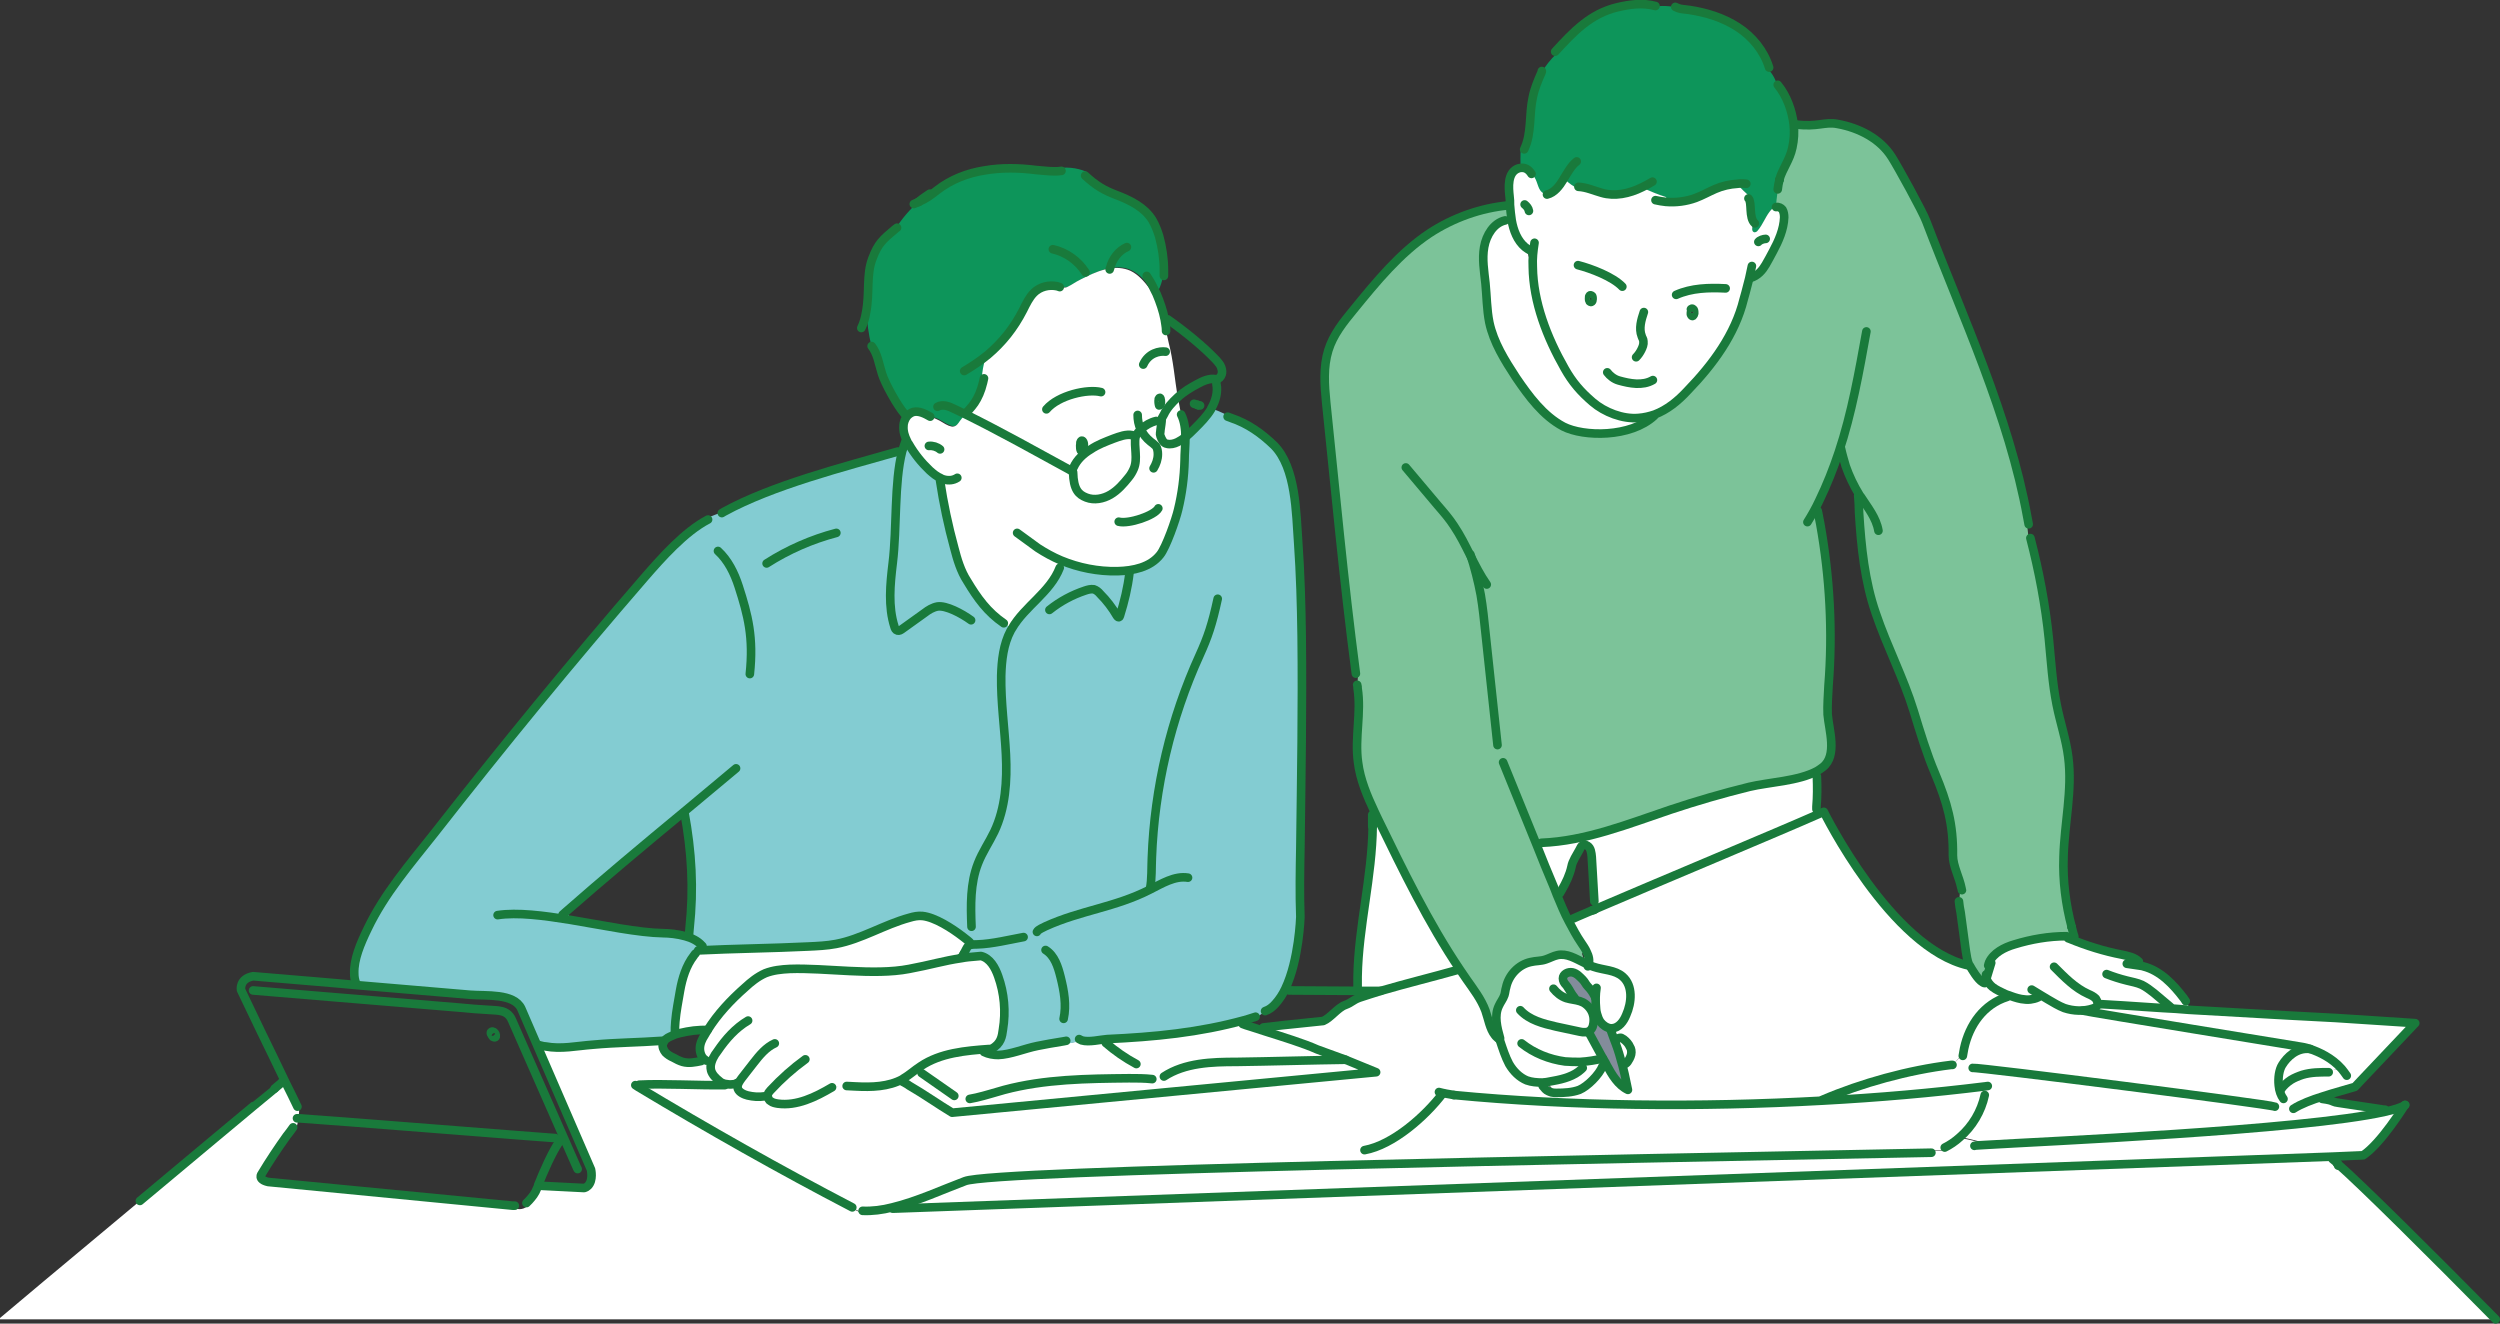 <?xml version="1.0" encoding="utf-8"?>
<!-- Generator: Adobe Illustrator 28.0.0, SVG Export Plug-In . SVG Version: 6.00 Build 0)  -->
<svg version="1.1" id="レイヤー_1" xmlns="http://www.w3.org/2000/svg" xmlns:xlink="http://www.w3.org/1999/xlink" x="0px"
	 y="0px" width="580.8px" height="307.5px" viewBox="0 0 580.8 307.5" style="enable-background:new 0 0 580.8 307.5;"
	 xml:space="preserve">
<rect x="0" y="0" width="580.8" height="307.5" fill="#333333" stroke="none"/>
<style type="text/css">
	.st0{fill:#FFFFFF;}
	.st1{fill:#0D955A;}
	.st2{fill:#7CC399;}
	.st3{fill:#838C9B;}
	.st4{fill:#83CCD2;}
	.st5{fill:none;}
	.st6{fill:none;stroke:#197A3B;stroke-width:2;stroke-linecap:round;stroke-linejoin:round;stroke-miterlimit:10;}
</style>
<g>
	<g id="XMLID_6_">
		<g>
			<path class="st0" d="M530.3,247.4c1.1-1.8,3.4-4.1,6.5-3.7c2,0.7,5,2,7.3,4.6c-0.8,0.1-1.7,0.2-2.5,0.4l-0.6,0.4
				c-2,0-4.1,0.1-6.1,0.6c-0.9,0.3-1.9,0.7-2.7,1.2c-1,0.3-1.9,0.7-2.7,1.3C529.3,250.4,529.6,248.5,530.3,247.4z"/>
			<path class="st0" d="M541.5,248.7c0.8-0.2,1.7-0.3,2.5-0.4c-2.3-2.6-5.3-4-7.3-4.6c-3.1-0.4-5.4,1.9-6.5,3.7
				c-0.7,1.1-1,3-0.8,4.8c0.8-0.6,1.7-1,2.7-1.3c0.8-0.5,1.8-0.9,2.7-1.2c2-0.6,4-0.6,6.1-0.6L541.5,248.7z M461.1,252.4
				c-12.1,1.5-24.7,2.6-37.6,3.3l0-0.1c9.1-3.9,20-6.9,29.9-8.1c1.3-1,2.3-2.3,2.9-3.9c1.2-5.6,4.6-10.3,10-12l0-0.5
				c1.1,0.4,2.2,0.8,3.3,1c0.7,0.1,1.4,0.2,2.1,0.1c0.9,0.1,1.8-0.5,2.6-0.9c0.5,0.3,1,0.6,1.5,0.9c1.2,0.7,2.5,1.5,3.8,2
				c2.1,0.7,4.5,0.8,6.6,0.1c0.3-0.1,0.6-0.2,0.8-0.4c0.2-0.2,0.3-0.5,0.3-0.8c0.4,0.1,0.8,0.2,1.1,0.2l0,0.1
				c1.5,0.1,7.1,0.4,14.1,0.9c1.9,0.1,3.9,0.2,6,0.4c15.3,0.9,33.6,1.9,34.2,1.9l18.4,1.2L548.5,251l-1.4,1.5
				c-1.9,0.6-4.7,1.3-7.4,2.2c0.4,0.4,0.9,0.7,1.4,0.9c0.8,0.2,1,0.5,2,0.6c1.3,0.2,7.4,1.1,10,1.5c0.2,0.2,0.4,0.4,0.7,0.5
				c-19.1,4.4-79.9,6.9-92.9,7.7l0-0.4c-1.9-0.6-3.8-1-5.7-1.4c2.9-2.5,5-6,5.8-9.8l-0.5-0.2C460.8,253.6,460.9,253,461.1,252.4z"/>
			<path class="st0" d="M480.1,218.4c0.2,0,0.5-0.1,0.7-0.3c3.9,1.6,8,2.9,12.2,3.7c1.4,0.3,2.9,0.6,3.9,1.6l0.3-0.1
				c0.2,0.3,0.4,0.7,0.5,1c0.1,0,0.3,0.1,0.4,0.1c4,1,7,4.2,9.5,7.5c0.3,0.8,0.9,1.9,1.1,2.5c-2.1-0.1-4.1-0.2-6-0.4
				c-7-0.4-12.6-0.7-14.1-0.9l0-0.1c-0.4,0-0.8-0.1-1.1-0.2c0,0.3-0.1,0.6-0.3,0.8c-0.2,0.2-0.5,0.3-0.8,0.4
				c-2.1,0.7-4.5,0.7-6.6-0.1c-1.4-0.5-2.6-1.2-3.8-2c-0.5-0.3-1-0.6-1.5-0.9c-0.9,0.4-1.7,1-2.6,0.9c-0.7,0.1-1.4,0-2.1-0.1
				c-1.1-0.2-2.2-0.6-3.3-1c-0.2-0.1-0.3-0.1-0.5-0.2c-1-0.4-2.1-0.9-2.9-1.6c-0.6-0.5-1.2-1.3-1.4-2c0,0,0,0,0,0
				c0.4-1.2,0.7-2.4,1.1-3.6l-0.5-0.2c1-2.2,3.5-3.5,5.9-4.2c3.9-1.2,8-1.9,12-1.9L480.1,218.4z"/>
			<path class="st0" d="M422.1,180.5c0.1,2.3,0.1,4.6-0.1,6.9c0,0.7,0,1.3,0.1,2c-7.4,3.3-38.7,16.4-51.5,21.9c0,0,0-0.1,0.1-0.1
				c-0.2-0.6-0.4-1.1-0.7-1.7l0.4,0c-0.2-3.4-0.4-6.9-0.6-10.3c-0.1-1-0.2-2.1-1-2.6c-1-0.7-1.4-0.1-1.9,1c-0.5,1.1-1.6,2.6-1.8,3.8
				c-0.3,2-1.3,3.8-2.3,5.5c-0.4,0.3-0.8,0.6-1,1c-0.2-0.6-0.5-1.2-0.7-1.8c-1.3-3.3-2.7-6.5-4-9.8l1-0.4c10.3-0.4,20.2-4.4,30-7.7
				c6-2,12.2-3.8,18.3-5.3c4.6-1.1,11.4-1.3,15.8-3.7C422.2,179.5,422.2,180,422.1,180.5z"/>
			<path class="st1" d="M387,47l0.1-1.1c-1.9-0.6-3.8-1.4-5.6-2.2c-3,1.4-6.3,2.1-9.4,1.3c-1.8-0.5-3.6-1.3-5.4-1.4l-0.1,0.3
				c-1.1-0.5-2.1-1.2-3-2.1l-0.3-0.2c0,0.1-0.1,0.1-0.1,0.2c-0.9,1.5-2.1,3.1-3.8,3.5l-0.1-0.3c-0.4,0.1-0.7,0.1-1.1,0
				c-1.3-0.5-1.2-2.5-2.1-3.7l-0.3-0.9c-0.7-1.1-1.5-1.5-2.5-1.4c-0.1-1.4-0.1-2.9,0-4.3l0.7,0.1c1.8-3.7,1.1-8.1,2-12.1
				c0.4-2,1.2-3.9,2-5.7c1-1.6,2.2-3.2,3.6-4.5l-0.4-0.4c4.3-4.7,8.2-8.8,14.4-10.3c3-0.7,5.9-1.1,8.9-0.3l0,0c2.4-0.3,4.8,0,7,0.8
				c0.2,0,0.5,0.1,0.8,0.1c4,0.6,7.9,1.8,11.3,4c3.4,2.2,6.1,5.5,7.3,9.4l-0.3,0.2c0.2,0.2,0.3,0.3,0.5,0.5c0.9,0.9,1.4,2.1,1.8,3.3
				l0.1,0c2.1,2.6,3.3,5.9,3.7,9.2c0.2,1.8,0.1,3.6-0.3,5.4c-0.6,2.9-2.3,4.9-3,7.4v0c-0.2,2-0.6,4-0.6,6c-0.7,0.3-1.3,0.9-1.7,1.5
				c-1,1.4-1.6,3-2.7,4.3c-0.3,0.3-0.7,0.6-1,0.4c-0.5-0.2-0.4-0.9-0.2-1.4l0.6-0.6c-1.5-1.3-0.5-5-1.5-5.8l0.3-0.4
				c-1.1-0.9-2-1.9-3-2.9c-1.7,0.1-3.5,0.5-5.1,1.2c-1.5,0.6-3,1.5-4.6,2.1C391.7,46.9,389.3,47.2,387,47z"/>
			<path class="st2" d="M308.2,93.5c-0.4-4-0.8-8.2,0.5-12.1c1.1-3.6,3.5-6.6,5.9-9.5c5.3-6.5,10.6-13.1,17.6-17.7
				c5.5-3.7,11.9-5.9,18.5-6.5l0.3,0c0.1,1.1,0.2,2.4,0.4,3.6c-0.4,0.2-0.8,0.3-1.3,0.6l-0.3-0.7c-2.7,0.6-4.4,3.4-4.9,6.2
				c-0.5,2.8,0,5.6,0.3,8.4c0.3,3,0.3,6.1,0.9,9.1c1,4.7,3.6,8.8,6.2,12.8c3,4.4,6.3,8.9,11,11.4c4.7,2.4,15.6,2.6,21.1-2.5
				l-0.1-0.2c2.9-1.1,5.4-3.1,7.7-5.6c5.8-6,11-13,13-21.2c0,0,0.7-2.4,1.3-4.9l0.2,0.1c1.8-0.5,3-1.8,3.6-3.1
				c0.6-1.1,1.1-2,1.7-3.1c1.3-2.4,2.5-5.2,2.6-7.9c0-0.6,0-1.3-0.4-1.8c-0.3-0.5-0.9-0.8-1.4-0.6c0-0.1,0-0.2,0-0.3
				c0.1-2,0.5-4,0.6-6v0c0.8-2.5,2.4-4.5,3-7.4c0.4-1.8,0.5-3.6,0.3-5.4l0.4,0c5.2,0.7,6.8-0.7,9.8-0.1c5,0.9,9.9,3.4,12.6,7.7
				c1.3,2,7.2,12.7,8,14.9c8.5,22.3,19.2,45.1,23.5,68.8c0.2,1.6,0.3,3.2,0.5,4.8l0.1,0c2.1,7.7,3.5,15.6,4.3,23.5
				c0.5,5.1,0.8,10.2,1.8,15.2c0.8,4.1,2.2,8.1,2.7,12.2c1,7.7-0.9,15.5-1.1,23.2c-0.2,5.5,0.5,11,1.9,16.3c0,0,0,0,0,0
				c0.1,0.4,0.2,0.8,0.3,1.2c0,0.2-0.1,0.4-0.1,0.6c-0.2,0.4-0.4,0.7-0.8,0.9c-0.2,0.1-0.5,0.2-0.7,0.3l0-1c-4.1,0-8.1,0.6-12,1.9
				c-2.4,0.7-4.9,2-5.9,4.2l0.5,0.2c-0.4,1.2-0.7,2.4-1.1,3.6c0,0,0,0,0,0c-0.1,0.3-0.2,0.6-0.3,0.9l-0.7,0.1c-1.1-0.6-2.5-3-3-3.9
				c0,0,0-0.1-0.1-0.1c-0.5-1-0.6-2.2-0.8-3.3c-0.4-3-0.8-5.9-1.2-8.9l0.1,0c-0.1-1.9,0-3.8,0.2-5.7c-0.6-2.5-2.1-5.2-2-7.7
				c0.1-7.2-1.3-12.2-4.1-18.9c-2-4.7-3.5-9.7-5-14.6c-2.4-7.8-6.1-15-8.8-22.7c-2.6-7.5-3.3-15.5-3.9-23.4c0.1-1.4,0.1-2.8,0.1-4.2
				c-1.3-2.1-2.4-4.3-3.2-6.7c-0.6-1-1.2-2.1-1.6-3.2c-1.3,3.9-2.8,7.7-4.6,11.4c0.2,1.8,0.3,3.5,0.3,5.3c2.2,12.4,2.9,25,1.9,37.5
				c-0.2,2.2-0.4,4.5-0.2,6.7c0.2,3.6,2.3,9.6-1.1,12.2c-0.4,0.3-0.9,0.6-1.3,0.9c-4.4,2.5-11.2,2.6-15.8,3.7
				c-6.2,1.5-12.3,3.3-18.3,5.3c-9.8,3.3-19.6,7.3-30,7.7l-1,0.4c1.3,3.3,2.6,6.5,4,9.8c0.2,0.6,0.5,1.2,0.7,1.8
				c0.9,2.1,1.7,4.2,2.8,6.2c0.9,1.7,1.8,3.4,2.9,5c0.4,0.6,0.9,1.3,1.2,2l-0.9,0.3c0.3,0.7,0.5,1.5,0.4,2.3c-2.1-1-4.1-2.3-6.3-1.8
				c-0.9,0.2-1.8,0.7-2.7,1c-1.1,0.3-2.4,0.3-3.5,0.6c-2.8,0.6-5.1,3.1-5.7,5.9c-0.1,0.6-0.2,1.2-0.4,1.8c-0.3,0.9-0.9,1.6-1.3,2.5
				c-1.1,2.3-0.4,5.1,0.3,7.5l0,0.1c-0.3-0.3-0.7-0.6-1-0.9l-0.1,0.1c-1.2-1.5-1.5-3.7-2.2-5.7c-1-2.7-2.7-5-4.4-7.3
				c-0.5-0.7-1-1.4-1.5-2.2c-7.4-10.9-13.2-22.9-19-34.9c-0.3-0.6-0.6-1.2-0.9-1.9c-1.7-3.7-3.3-7.4-3.8-11.4
				c-0.7-5.7,0.8-11.6-0.1-17.2c0.1-1.1,0.1-2.3,0.2-3.4l-0.6,0C312.2,134.5,310.3,113.5,308.2,93.5z"/>
			<path class="st0" d="M378.9,244.4c0,0.6-0.3,1.3-0.7,1.9l-0.3-0.1c-0.4-0.1-0.8-0.1-1.3-0.2l-0.2,0.1c-0.4-1.5-0.9-3-1.5-4.5
				l0.2-0.1c0.2-0.1,0.4-0.1,0.6-0.2c0.2-0.1,0.5-0.1,0.7-0.2c0.1,0,0.2,0,0.3,0.1c0.5,0.2,1.3,1,1.6,1.5
				C378.8,243.4,378.9,243.6,378.9,244.4z"/>
			<path class="st3" d="M376.4,246c0.7,2.3,1.2,4.6,1.7,7.2c-2.3-1-3.7-3.4-4.9-5.7c-0.1-0.2-0.2-0.4-0.3-0.6
				c-0.2-0.3-0.4-0.7-0.6-1c-1.1-2-2.1-3.9-3.2-5.9l-0.9-0.2c0.4,0,0.8-0.1,1.1-0.3c0.4-0.3,0.7-0.8,0.8-1.3c0.2-0.8,0.2-1.7,0-2.4
				l0.9-0.3c0.2,0.7,0.4,1.3,0.8,1.9c0.6,0.8,1.4,1.4,2.4,1.5l-0.1,0.4c0.3,0.7,0.5,1.5,0.8,2.2C375.5,243,376,244.5,376.4,246z"/>
			<path class="st0" d="M368.2,223.6c0-0.8-0.1-1.6-0.4-2.3l0.9-0.3c0.5,1,0.8,2.1,0.4,3.1C368.8,223.9,368.5,223.8,368.2,223.6z"/>
			<path class="st0" d="M367.4,248.4c0.1-0.6,0-1.2-0.2-1.7c1.8-0.1,3.5-0.3,5.2-0.8c0.2,0.3,0.4,0.7,0.6,1
				c-0.1,0.3-0.2,0.6-0.3,0.9l-0.3-0.1c-0.8,1.9-3.5,4.7-5.4,5.5c-1.7,0.7-3.5,0.8-5.3,0.7c-0.4,0-0.8,0-1.1-0.1l0.1-0.8
				c-0.5-0.5-0.9-1.1-1.3-1.7c0.5-0.1,1.1-0.2,1.6-0.3C363.2,250.7,365.6,250,367.4,248.4z"/>
			<path class="st3" d="M370.8,231.8c0,0.8,0,1.7,0.1,2.5c0.1,0.4,0.1,0.8,0.2,1.2l-0.9,0.3c-0.3-1.2-1.2-2.3-2.3-2.9
				c-1-0.5-2.1-0.6-3.1-0.8c-0.3-0.9-0.5-1.9-0.8-2.8l0.2-0.1c-0.1-0.1-0.2-0.3-0.3-0.4c-0.4-0.4-0.7-0.9-0.7-1.5
				c0-1,1.2-1.6,2.2-1.4c1,0.2,1.7,1,2.4,1.7c0.5,0.5,0.7,1.1,1.2,1.6c0.6,0.6,1.1,1.3,1.5,2.1l0.2-0.1
				C370.6,231.4,370.7,231.6,370.8,231.8z"/>
			<path class="st0" d="M363.1,227.3c0,0.6,0.4,1.1,0.7,1.5c0.1,0.2,0.2,0.3,0.3,0.4l-0.2,0.1c0.3,0.9,0.5,1.9,0.8,2.8
				c1.1,0.2,2.2,0.3,3.1,0.8c1.1,0.6,1.9,1.6,2.3,2.9c0.2,0.8,0.2,1.7,0,2.4c-0.2,0.5-0.4,1-0.8,1.3c-0.3,0.2-0.7,0.3-1.1,0.3
				l0.9,0.2c1.1,2,2.1,3.9,3.2,5.9c-1.7,0.4-3.5,0.7-5.2,0.8c0.2,0.5,0.3,1.1,0.2,1.7c-1.8,1.6-4.2,2.3-6.5,2.7
				c-0.5,0.1-1,0.2-1.6,0.3c-0.3,0-0.7,0.1-1,0.1c-1.2,0.1-2.5,0-3.6-0.5c-1.8-0.7-3.2-2.2-4.1-3.8c-1-1.7-1.6-3.5-2.1-5.4l0.2-0.5
				c-0.1,0-0.1-0.1-0.2-0.1l0-0.1c-0.7-2.5-1.4-5.2-0.3-7.5c0.4-0.9,1-1.6,1.3-2.5c0.2-0.6,0.2-1.2,0.4-1.8c0.6-2.9,2.9-5.3,5.7-5.9
				c1.2-0.3,2.4-0.2,3.5-0.6c0.9-0.3,1.8-0.8,2.7-1c2.2-0.5,4.2,0.8,6.3,1.8c0.3,0.2,0.6,0.3,0.9,0.4c0.4,0.2,0.8,0.4,1.2,0.5
				c2.3,0.8,5,0.7,6.8,2.3c2.4,2.1,2.1,6,0.8,8.9c-0.6,1.5-1.7,3-3.3,3.1c-0.1,0-0.2,0-0.3,0c-0.9-0.1-1.8-0.7-2.4-1.5
				c-0.4-0.6-0.6-1.2-0.8-1.9c-0.1-0.4-0.2-0.8-0.2-1.2c-0.1-0.8-0.1-1.7-0.1-2.5c-0.1-0.2-0.2-0.4-0.3-0.6l-0.2,0.1
				c-0.4-0.8-0.9-1.5-1.5-2.1c-0.5-0.5-0.7-1.1-1.2-1.6c-0.7-0.7-1.4-1.5-2.4-1.7C364.3,225.7,363.1,226.3,363.1,227.3z"/>
			<path class="st0" d="M369.4,70c0.4,0.4,0.7,0,0.7-0.5c0-0.3,0-0.5-0.1-0.7c-0.2-0.3-0.4-0.3-0.6-0.1c-0.1,0.1-0.1,0.2-0.1,0.3
				C369.2,69.3,369.1,69.8,369.4,70z M392.8,73.2c0.4,0.5,0.7,0.1,0.7-0.4c0-0.3,0.1-0.5-0.1-0.8c-0.1-0.3-0.4-0.4-0.6-0.2
				c-0.1,0.1-0.1,0.1-0.1,0.2C392.8,72.3,392.6,72.9,392.8,73.2z M363.6,41.7c0.9,0.9,1.9,1.6,3,2.1l0.1-0.3
				c1.9,0.1,3.6,0.9,5.4,1.4c3,0.9,6.4,0.2,9.4-1.3c1.8,0.8,3.7,1.6,5.6,2.2L387,47c2.3,0.2,4.7-0.1,6.9-0.9c1.6-0.6,3-1.4,4.6-2.1
				c1.6-0.7,3.4-1.1,5.1-1.2c0.9,1,1.9,2,3,2.9l-0.3,0.4c0.9,0.9,0,4.5,1.5,5.8l-0.6,0.6c-0.2,0.5-0.2,1.2,0.2,1.4
				c0.4,0.2,0.8-0.1,1-0.4c1.1-1.3,1.7-3,2.7-4.3c0.4-0.6,1.1-1.1,1.7-1.5c0,0.1,0,0.2,0,0.3c0.5-0.1,1.1,0.2,1.4,0.6
				c0.3,0.5,0.4,1.2,0.4,1.8c-0.1,2.8-1.3,5.5-2.6,7.9c-0.6,1.1-1.1,2.1-1.7,3.1c-0.7,1.2-1.8,2.6-3.6,3.1l-0.2-0.1
				c-0.6,2.5-1.3,4.9-1.3,4.9c-2,8.2-7.2,15.2-13,21.2c-2.3,2.5-4.8,4.5-7.7,5.6c-1.2,0.4-2.4,0.7-3.8,0.8
				c-3.6,0.3-7.8-1.4-10.6-3.7c-2.8-2.4-4.6-4.6-6.5-7.8c-4.1-7.2-7.3-15.4-7.4-23.6c-0.1-0.1-0.2-0.2-0.2-0.3
				c-0.5-1.4-1-2.8-1.3-4.2c-1.9-1.5-2.7-3.9-3.1-6.2c-0.2-1.3-0.3-2.5-0.4-3.6c0-0.7-0.1-1.4-0.1-2c-0.2-1.9-0.6-5.7,2.1-6.5
				c0.2-0.1,0.3-0.1,0.5-0.1c1-0.1,1.7,0.3,2.5,1.4l0.3,0.9c0.8,1.2,0.8,3.1,2.1,3.7c0.4,0.2,0.7,0.2,1.1,0l0.1,0.3
				c1.7-0.5,2.9-2,3.8-3.5c0-0.1,0.1-0.1,0.1-0.2L363.6,41.7z"/>
			<path class="st0" d="M359.6,253.6c-0.5-0.3-0.9-0.8-1.3-1.2l0-0.9c0.3,0,0.7-0.1,1-0.1c0.3,0.6,0.7,1.2,1.3,1.7l-0.1,0.8
				C360.2,253.8,359.9,253.7,359.6,253.6z"/>
			<path class="st0" d="M384.4,96.5c-5.5,5.1-16.5,4.9-21.1,2.5c-4.7-2.4-8-6.9-11-11.4c-2.6-4-5.2-8.1-6.2-12.8
				c-0.6-3-0.6-6.1-0.9-9.1c-0.3-2.8-0.8-5.6-0.3-8.4c0.5-2.8,2.2-5.5,4.9-6.2l0.3,0.7c0.4-0.2,0.8-0.4,1.3-0.6
				c0.4,2.3,1.3,4.7,3.1,6.2c0.4,1.4,0.8,2.8,1.3,4.2c0,0.1,0.1,0.2,0.2,0.3c0.1,8.2,3.3,16.4,7.4,23.6c1.8,3.2,3.7,5.4,6.5,7.8
				c2.8,2.4,7,4,10.6,3.7c1.4-0.1,2.6-0.4,3.8-0.8L384.4,96.5z"/>
			<path class="st0" d="M319.4,188.6c0.3,0.6,0.6,1.3,0.9,1.9c5.8,11.9,11.6,23.9,19,34.9l-0.9,0.1c-5.3,1.5-11.8,3.1-17.6,4.8
				l0-0.1c-1.4,0-2.8,0-4.4,0c-0.5-1-0.8-2.2-1-3.3h-0.1c0.2-11.7,3.4-23.3,3.5-35c0,0,0,0,0,0C319.1,190.8,319.3,189.7,319.4,188.6
				z"/>
			<path class="st0" d="M312.6,246.1l7.1,2.9l-98.5,9.4c-2.9-1.8-6.7-4.5-10-6.3l0,0c-0.5-0.3-1-0.7-1.4-1.2l-0.1-0.2
				c1.4-0.8,2.7-2,4.1-2.9c4.6-3.1,10.4-3.6,15.9-4l0.2-0.2c0.1,0.1,0.2,0.1,0.3,0.2c0.6,0.4,1.2,0.9,1.8,1.3v0.1
				c2.9-0.1,6.1-1.5,9.1-2.1c1.9-0.4,3.8-0.7,5.6-1l0,0.3c1.5,0,3.1-0.3,4.6-0.7c1.7,0.5,4.4-0.2,5.9-0.3c11-0.5,21.4-1.5,31.9-4.4
				c0.4,0.5,0.9,1,1.4,1.5c1,0.3,2.2,0.7,3.4,1.1c4.1,1.3,9,2.8,12.1,4.2L312.6,246.1z"/>
			<path class="st0" d="M270.5,96.3c0.7-1.5,1.8-2.8,3.2-4c0.1,0.5,0.2,0.9,0.2,1.4c0.2,0.9,0.3,1.8,0.5,2.6l0,0
				c0.8,1.6,1,3.5,1,5.3c-0.5,0.4-1.1,0.8-1.7,1.1c-0.8,0.3-1.6,0.5-2.5,0.4c-0.8-0.2-1.2-1-1.5-1.8c-0.1-0.5,0-0.9,0-1.4
				c0.1-0.9,0.2-1.9,0.3-2.7L270.5,96.3z"/>
			<path class="st0" d="M263.8,101.3c-0.4,2.5,0.6,5.2-0.4,7.5c-0.3,0.7-0.8,1.4-1.2,2c-1.2,1.6-2.5,3-4.2,4c-1.7,1-3.8,1.4-5.6,0.7
				c-1.8-0.7-3-1.8-3.1-5.9l0-0.1c-0.3-0.1-0.5-0.3-0.8-0.4l0.9-0.5c0.8-1.8,2.3-3.2,4-4.2c1.6-1.1,3.5-1.8,5.3-2.5
				c1.4-0.5,2.9-1.1,4.4-0.8l0.6,0.5C263.6,101.5,263.7,101.4,263.8,101.3L263.8,101.3z"/>
			<path class="st1" d="M268.1,67l-0.6,0.1c-1.3-1.7-2.7-3.4-4.6-4.3c-1.6-0.8-3.4-0.8-5.1-0.5c-0.3,0-0.5,0.1-0.8,0.2
				c-2,0.5-3.8,1.4-5.6,2.3c-1.4,0.7-1.8,1.1-3.2,1.8c-0.6,0.3-1.8,0.1-2.7-0.2l0,0.1c-1.9-0.4-4,0.1-5.4,1.5
				c-1.1,1.1-1.8,2.6-2.5,4c-2.2,4.3-4.9,7.6-8.2,10.4c-0.6,2.1-1,4.2-1.1,6.3l0.1,0c-0.5,2.1-1.2,3.6-2,4.8
				c-0.2,0.3-0.4,0.5-0.6,0.8c-0.5,0.6-1,1.3-1.4,1.9c-0.4,0.5-0.8,1-1.1,1.5c-0.4,0.6-0.9,1.1-1.5,1.3c-0.4,0.1-0.8-0.1-1.1-0.2
				c-1-0.4-1.8-1-2.8-1.5c-0.6-0.3-1.2-0.4-1.8-0.5l0-0.1c-1.2-0.7-2.6-1.4-3.9-1.1c-0.6,0.2-1,0.5-1.4,0.9
				c-0.2-0.2-0.4-0.5-0.5-0.7l-0.1,0c-1.6-1.7-4.5-7-5.2-9.3c-0.7-2.2-1-4.6-2.4-6.4l-0.2,0.1c-0.6-2.6-1-5.2-1-7.9
				c0.9-4.5,0-8.8,1.5-12.6c1.3-3.4,2.3-4.3,5.3-6.8c1.5-2.3,3.3-4.4,5.4-6.2c0,0,0,0,0,0c1.7-0.7,2.5-1.3,4.3-2.7
				c3.2-2.5,7.1-4,11-4.6c4-0.7,8-0.6,12-0.1c1.4,0.1,2.8,0.3,4.2,0.3l0-0.4c2.4-0.5,5-0.3,7.3,0.7l-0.3,0.6
				c2.5,2.3,4.3,3.4,7.5,4.6c3.1,1.2,6.3,2.8,8.1,5.7c0.7,1.2,1.2,2.5,1.6,3.8c0.7,2.6,1.1,5.2,1.1,7.9h-0.1c0,1.9-0.5,3.9-1.5,5.5
				C268.5,67.9,268.3,67.4,268.1,67z"/>
			<path class="st0" d="M225.9,94.4c0.2-0.3,0.4-0.5,0.6-0.8C226.3,93.9,226.1,94.2,225.9,94.4z"/>
			<path class="st0" d="M251.5,105c0.5-0.1,0.4-1,0.4-1.4c0-0.9-0.5-1.7-0.8-0.7c0,0.1,0,0.1,0,0.2
				C250.9,103.6,250.9,104.9,251.5,105z M269.2,92.8c-0.1,0.4,0,1.1,0.2,1.4c0.4,0,0.4-0.6,0.4-0.9c0-0.3-0.1-1.5-0.5-0.6
				C269.2,92.7,269.2,92.8,269.2,92.8z M263.7,101.3c-0.1,0.1-0.1,0.2-0.2,0.3l-0.6-0.5c-1.5-0.2-3,0.3-4.4,0.8
				c-1.8,0.7-3.6,1.4-5.3,2.5c-1.6,1.1-3.1,2.5-4,4.2l-0.9,0.5c0.3,0.2,0.5,0.3,0.8,0.4l0,0.1c0.1,4.1,1.3,5.2,3.1,5.9
				c1.8,0.7,3.9,0.3,5.6-0.7c1.7-1,3-2.5,4.2-4c0.5-0.6,0.9-1.3,1.2-2C264.4,106.5,263.4,103.8,263.7,101.3L263.7,101.3z
				 M273.6,92.3c-1.3,1.2-2.5,2.5-3.2,4l-0.5,0.9c0,0.9-0.2,1.9-0.3,2.7c0,0.5-0.2,0.9,0,1.4c0.3,0.8,0.7,1.7,1.5,1.8
				c0.8,0.2,1.7,0,2.5-0.4c0.6-0.3,1.2-0.7,1.7-1.1c0,1.8-0.2,3.7-0.2,5.4c-0.1,3.9-0.6,7.7-1.5,11.4c-0.5,2.2-2.8,8.8-4.2,10.5
				c-2.3,2.9-6.2,3.7-9.9,3.8c-4.5,0.1-9-0.8-13.1-2.5c-0.1,0.5-0.2,1-0.3,1.5l-0.1,0c-2.1,5.7-8,8.9-11.1,14.1l-0.4-0.1
				c-0.5-0.2-0.8-0.6-1.1-1l-0.5,0c-3.8-2.6-6.1-5.8-8.5-9.8c-1.4-2.4-2.2-5.1-3-7.7c-1.4-5.1-2.5-10.3-3.3-15.6l0.2-0.5
				c-1-0.4-1.8-1.1-2.6-1.8c-1.9-1.8-3.6-3.9-4.9-6.2c-0.1-0.2-0.2-0.5-0.4-0.7c-0.5-1.1-0.9-2.2-0.8-3.4c0-0.9,0.4-1.7,0.9-2.4
				c0.4-0.4,0.8-0.8,1.4-0.9c1.3-0.4,2.7,0.4,3.9,1.1l0,0.1c0.6,0,1.2,0.2,1.8,0.5c1,0.4,1.8,1.1,2.8,1.5c0.4,0.1,0.8,0.3,1.1,0.2
				c0.7-0.1,1.1-0.7,1.5-1.3c0.4-0.5,0.8-1,1.1-1.5c0.5-0.6,1-1.3,1.4-1.9c0.2-0.2,0.4-0.5,0.6-0.8c0.8-1.2,1.5-2.7,2-4.8l-0.1,0
				c0.1-2.1,0.5-4.3,1.1-6.3c3.4-2.8,6-6.1,8.2-10.4c0.7-1.4,1.4-2.9,2.5-4c1.4-1.4,3.5-1.9,5.4-1.5l0-0.1c0.9,0.2,2,0.5,2.7,0.2
				c1.4-0.7,1.8-1.1,3.2-1.8c1.8-0.9,3.6-1.8,5.6-2.3c0.3-0.1,0.5-0.1,0.8-0.2c1.7-0.3,3.5-0.2,5.1,0.5c1.9,0.9,3.3,2.6,4.6,4.3
				l0.6-0.1c0.2,0.4,0.4,0.8,0.6,1.2c0.8,1.9,1.5,3.9,1.9,6c0.1,0.8,0.3,1.6,0.3,2.4l0.1,0c0.4,0.9,0.6,1.9,0.8,2.9
				C272.6,83.8,272.9,88,273.6,92.3z"/>
			<path class="st0" d="M461,266c12.9-0.8,73.8-3.4,92.9-7.7c2.2-0.5,3.9-1,4.8-1.6c-0.2,0.3-5.5,8.9-9.6,11.7l-7,0.3l-334.6,12.1
				l0-0.2c5.8-1.4,11.8-4.2,16.9-6.1c6.7-2.6,144.7-5,224.5-6.6v-0.6c0.8,0,1.7,0,2.5,0l0.6-0.5c1.2-0.6,2.4-1.4,3.5-2.4
				c1.9,0.3,3.8,0.8,5.7,1.4L461,266z"/>
			<path class="st0" d="M354.7,251c1.1,0.4,2.4,0.5,3.6,0.5l0,0.9c0.4,0.5,0.8,1,1.3,1.2c0.2,0.1,0.5,0.2,0.8,0.3
				c0.4,0.1,0.8,0.1,1.1,0.1c1.8,0,3.7-0.1,5.3-0.7c1.9-0.8,4.6-3.5,5.4-5.5l0.3,0.1c0.1-0.3,0.2-0.6,0.3-0.9
				c0.1,0.2,0.2,0.4,0.3,0.6c1.2,2.2,2.6,4.6,4.9,5.7c-0.5-2.5-1-4.9-1.7-7.2l0.2-0.1c0.4,0.1,0.8,0.1,1.3,0.2l0.3,0.1
				c0.4-0.6,0.7-1.3,0.7-1.9c0-0.9-0.1-1-0.6-1.8c-0.2-0.5-1.1-1.3-1.6-1.5c-0.1,0-0.2-0.1-0.3-0.1c-0.2,0-0.5,0-0.7,0.2
				c-0.2,0.1-0.4,0.1-0.6,0.2l-0.2,0.1c-0.3-0.7-0.5-1.5-0.8-2.2l0.1-0.4c0.1,0,0.2,0,0.3,0c1.6-0.1,2.7-1.7,3.3-3.1
				c1.3-2.9,1.6-6.8-0.8-8.9c-1.8-1.6-4.5-1.5-6.8-2.3c-0.4-0.1-0.8-0.3-1.2-0.5c0.3-1,0.1-2.1-0.4-3.1c-0.3-0.7-0.8-1.4-1.2-2
				c-1.1-1.6-2-3.3-2.9-5l0.6-0.3c0.1-0.1,2.2-1,5.5-2.4c0,0,0,0,0,0c12.8-5.5,44.1-18.6,51.5-21.9c1-0.4,1.6-0.7,1.6-0.7
				c0,0,15.6,31.7,33.6,35.7l0.2-0.1c0,0,0,0.1,0.1,0.1c0.5,0.9,1.9,3.3,3,3.9l0.7-0.1c0.1-0.3,0.2-0.6,0.3-0.9
				c0.2,0.8,0.8,1.5,1.4,2c0.9,0.7,1.9,1.1,2.9,1.6c0.2,0.1,0.3,0.1,0.5,0.2l0,0.5c-5.4,1.8-8.9,6.4-10,12c-0.6,1.5-1.6,2.9-2.9,3.9
				c-9.9,1.2-20.8,4.2-29.9,8.1l0,0.1c12.9-0.7,25.5-1.8,37.6-3.3c-0.1,0.6-0.3,1.2-0.5,1.9l0.5,0.2c-0.8,3.8-2.9,7.3-5.8,9.8
				c-1.1,0.9-2.2,1.7-3.5,2.4l-0.6,0.5c-0.8,0-1.7,0-2.5,0v0.6c-79.8,1.6-217.7,4.1-224.5,6.6c-5.1,1.9-11.1,4.7-16.9,6.1
				c-2.4,0.6-4.7,0.9-6.9,0.8l-0.2,0.4c-0.7-0.4-1.5-0.7-2.2-1.1l0,0c-16.9-8.8-33.5-18.2-49.8-28l0.3-0.5
				c5.4-0.3,13.8,0.2,19.9,0.1l0.1-0.4c0.6,0.1,1.2,0.2,1.8,0.1c0.4,0.3,0.8,0.6,1.2,1c0.3,0.9,1.5,1.4,2.3,1.6
				c1.3,0.3,2.6,0.4,3.9,0.2l0.1-0.1c0.3,0.3,0.6,0.5,0.9,0.7c0.1,0.2,0.2,0.3,0.4,0.4c0.5,0.4,1.1,0.5,1.7,0.6
				c4.4,0.6,8.7-1.5,12.6-3.8l0.1-0.4c1.7,0.5,3.4,0.7,5.2,0.6l0-0.4c3.8,0.2,7.7,0.1,11-1.7c0,0,0.1,0,0.1-0.1l0.1,0.2
				c0.4,0.5,0.8,0.9,1.4,1.2l0,0c3.3,1.9,7,4.5,10,6.3l98.5-9.4l-7.1-2.9l-6.6-2.4c-3-1.4-8-3-12.1-4.2c1.3-0.4,2.6-0.8,3.9-1.3
				l9.6-1c1.7-0.6,3.4-3,5.1-3.7c1.6-0.6,1.7-1.1,3.3-1.7c1.5-0.6,3.2-1.1,5-1.6c5.8-1.8,12.4-3.4,17.6-4.8l0.9-0.1
				c0.5,0.7,1,1.5,1.5,2.2c1.6,2.3,3.4,4.6,4.4,7.3c0.7,2,1,4.2,2.2,5.7l0.1-0.1c0.3,0.3,0.6,0.6,1,0.9c0.1,0,0.1,0.1,0.2,0.1
				l-0.2,0.5c0.6,1.8,1.2,3.7,2.1,5.4C351.5,248.9,352.9,250.3,354.7,251z"/>
			<path class="st0" d="M163.7,246.2c-0.8-0.5-1.2-1.6-1.2-2.6c0-1.1,0.5-2.2,1.1-3.1c0.2-0.4,0.5-0.8,0.7-1.2
				c2.3-3.7,5.4-7,8.7-9.9c1.4-1.3,2.9-2.5,4.7-3.3c1.8-0.7,3.7-0.9,5.7-1c8.3-0.3,19.5,1.6,27.7,0c4.9-0.9,8-1.9,12.2-2.5
				c1-0.2,2.1-0.3,3.4-0.4l1.1-0.1c2.1,0.5,3.3,2.7,4,4.7c1.4,3.9,1.8,8.2,1.1,12.4c-0.2,1.5-0.4,3.3-2.7,4.5l0,0
				c-0.1-0.1-0.2-0.1-0.3-0.2l-0.2,0.2c-5.5,0.4-11.3,0.9-15.9,4c-1.4,0.9-2.6,2.1-4.1,2.9c0,0-0.1,0-0.1,0.1c-3.3,1.9-7.2,2-11,1.7
				l0,0.4c-1.7,0.1-3.5-0.1-5.2-0.6l-0.1,0.4c-3.9,2.3-8.2,4.4-12.6,3.8c-0.6-0.1-1.2-0.2-1.7-0.6c-0.2-0.1-0.3-0.3-0.4-0.4
				c-0.3-0.2-0.6-0.5-0.9-0.7l-0.1,0.1c-1.4,0.1-2.6,0.1-3.9-0.2c-0.9-0.2-2-0.8-2.3-1.6c-0.4-0.3-0.8-0.6-1.2-1
				c-0.6,0.1-1.2,0-1.8-0.1c-0.5-0.1-0.9-0.3-1.2-0.6c-0.8-0.7-1.7-1.4-2-2.5c-0.1-0.3-0.1-0.7-0.1-1c-0.6-0.4-1.1-0.7-1.6-1.1
				L163.7,246.2z"/>
			<path class="st0" d="M157.1,237.3l-0.2,0c0.2-2.4,0.7-4.8,1.1-7.2c0.4-2.8,1.4-5.8,3.2-8.1l-0.1-0.1c0.3-0.4,0.6-0.8,1-1.2
				l0.1,0.1c7.9-0.4,17.5-0.5,25.5-0.9c2.2-0.1,4.4-0.2,6.5-0.6c5.9-1.1,11.2-4.5,17.1-6.1c1-0.3,2-0.5,3-0.4
				c2.9,0.3,6.8,2.8,9.4,4.8c0.4,0.8,0.8,1.5,1.4,2.1c-0.4,0.3-0.7,1.2-1.1,1.9c-0.2,0.3-0.4,0.6-0.7,0.9l0,0.2
				c-4.2,0.7-7.3,1.6-12.2,2.5c-8.2,1.6-19.4-0.3-27.7,0c-1.9,0.1-3.9,0.2-5.7,1c-1.8,0.7-3.3,2-4.7,3.3c-3.3,2.9-6.3,6.1-8.7,9.9
				c-2.2-0.1-4.3,0.2-6.4,0.7C157.7,239.1,157.4,238.2,157.1,237.3z"/>
			<path class="st4" d="M131.7,211.7c0.3,0.7,0.6,1.4,0.9,2c7.8,1.3,15.8,3,21.6,3.1c1.3,0,3.3,0.2,5.1,0.7l0.3-0.1
				c0.2-0.6,0.3-1.2,0.4-1.8l0.3,0c0.9-9.3,0.5-17.8-1.2-27l0-0.1C149.8,196.2,139.8,204.5,131.7,211.7z M302.2,213.1
				c0,0-0.3,10-3.5,16.7c-0.6,1.3-1.4,2.5-2.3,3.5c-1.5,1-2.9,2-4.4,3c-0.7,0.5-1.5,0.9-2.3,0.6l0,0c-0.2,0.1-0.5,0.1-0.7,0.2
				c-10.5,2.9-20.9,3.9-31.9,4.4c-1.5,0.1-4.2,0.8-5.9,0.3c-1.5,0.4-3,0.7-4.6,0.7l0-0.3c-1.9,0.3-3.8,0.6-5.6,1
				c-3,0.6-6.2,2-9.1,2.1V245c-0.6-0.4-1.2-0.9-1.8-1.3l0,0c2.2-1.1,2.5-2.9,2.7-4.5c0.6-4.1,0.2-8.4-1.1-12.4c-0.7-2.1-2-4.2-4-4.7
				l-1.1,0.1c-1.2,0.1-2.3,0.3-3.4,0.4l0-0.2c0.3-0.2,0.5-0.5,0.7-0.9c0.4-0.7,0.7-1.5,1.1-1.9c-0.5-0.6-1-1.3-1.4-2.1
				c-2.6-2-6.5-4.5-9.4-4.8c-1-0.1-2,0.1-3,0.4c-5.8,1.6-11.1,5-17.1,6.1c-2.1,0.4-4.3,0.5-6.5,0.6c-7.9,0.4-17.5,0.5-25.5,0.9
				l-0.1-0.1c-0.3,0.4-0.7,0.8-1,1.2l0.1,0.1c-1.8,2.3-2.7,5.3-3.2,8.1c-0.4,2.4-0.9,4.8-1.1,7.2c-0.1,0.9-0.1,1.8-0.1,2.8l0.1,0.3
				c-0.2,0.1-0.5,0.2-0.7,0.3c-0.7,0.3-1.5,0.6-1.9,1.3c-0.1-0.1-0.3-0.1-0.4-0.2l-0.1,0.1c-5.5,0.5-10.5,0.5-16,0.9
				c-3.9,0.3-7.4,1.1-11.1,0.4c-0.7-0.2-1.4-0.5-2-0.9l-3.5-8.1c-1.6-3.7-8.1-2.9-11.9-3.2c-8.6-0.7-17.3-1.5-25.9-2.2
				c-0.3-0.9-0.5-1.8-0.8-2.8l-0.3,0c-0.1-3.2,1.4-6.8,3.1-10.3c3.9-8.2,9.9-15.1,15.5-22.2c15.8-20.2,32-40,48.8-59.4
				c4-4.6,9.4-10.7,14.8-13.5l-0.1-0.2c1.3-0.5,2.5-1,3.8-1.4c11.3-6.2,27.8-10.4,40.4-14l0-0.3c0.4,0.1,0.7,0.1,1.1,0.2
				c0.2-0.7,0.4-1.4,0.7-2.1l0.4-0.2c0.1,0.2,0.2,0.5,0.4,0.7c1.3,2.3,3,4.4,4.9,6.2c0.8,0.7,1.6,1.4,2.6,1.8l-0.2,0.5
				c0.8,5.3,1.9,10.5,3.3,15.6c0.7,2.7,1.5,5.4,3,7.7c2.4,4,4.7,7.2,8.5,9.8l0.5,0c0.2,0.5,0.6,0.8,1.1,1l0.4,0.1
				c3-5.2,8.9-8.4,11.1-14.1l0.1,0c0.1-0.5,0.2-1,0.3-1.5c4.1,1.7,8.6,2.6,13.1,2.5c3.6-0.1,7.5-1,9.9-3.8c1.4-1.8,3.7-8.3,4.2-10.5
				c0.9-3.8,1.4-7.6,1.5-11.4c0-1.7,0.2-3.6,0.2-5.4c0.8-0.6,1.5-1.3,2.2-2c1.4-1.4,2.9-2.9,3.9-4.6c0,0,0-0.1,0-0.1
				c1.6,0.5,3.1,1.3,4.6,2.1c3.9,1.3,7.1,3.6,10,6.4c5.1,5.2,5.1,15.7,5.6,22.6c0.5,7.2,0.7,14.4,0.8,21.6
				c0.2,16.4-0.1,32.9-0.3,49.3C302.1,202.4,302,207.7,302.2,213.1z"/>
			<path class="st0" d="M156.8,240.1c0-0.9,0-1.9,0.1-2.8l0.2,0c0.3,0.9,0.5,1.8,0.8,2.7c-0.4,0.1-0.7,0.2-1.1,0.3L156.8,240.1z"/>
			<path class="st5" d="M130.1,265.2l1.1-0.5l2.9,6.6l0.3-0.1c0.8,1.4,1.6,2.8,2.4,4.2c-0.2,0.2-0.5,0.4-0.9,0.5l-9.8-0.5l-0.9-0.1
				C126.4,272.1,128.5,267.6,130.1,265.2z"/>
			<path class="st0" d="M69.3,259.8c-0.1,0.4-0.1,0.8-0.2,1.3c-0.3,1.3-1,2.5-2.2,3.2l-0.3-0.3c-2,2.8-4,5.8-5.8,8.8
				c0,0-1.1,1.3,1.5,1.9l56.8,5.5v0c0.8,1,2.5,0.9,3.4,0c0.3-0.4,0.5-0.8,0.9-1.1l-0.4-0.2c0.8-0.9,1.4-1.6,1.9-2.9
				c0.1-0.2,0.2-0.4,0.2-0.6l0.9,0.1l9.8,0.5c0.4-0.1,0.7-0.3,0.9-0.5c1.2-1.2,0.7-3.8,0.7-3.8l-12.7-29.3c0.7,0.4,1.3,0.7,2,0.9
				c3.7,0.7,7.1-0.1,11.1-0.4c5.5-0.5,10.5-0.5,16-0.9l0.1-0.1c0.1,0.1,0.3,0.1,0.4,0.2c-0.1,0.2-0.2,0.4-0.3,0.6
				c-0.2,0.7,0.2,1.5,0.6,2c0.5,0.5,1.1,0.9,1.8,1.2c0.7,0.4,1.5,0.8,2.2,1c1.4,0.4,2.9,0.1,4.3-0.2l0.2-0.3
				c0.1,0.1,0.3,0.2,0.4,0.3c0.5,0.4,1.1,0.8,1.6,1.1c0,0.3,0,0.7,0.1,1c0.3,1,1.1,1.8,2,2.5c0.3,0.3,0.8,0.5,1.2,0.6l-0.1,0.4
				c-6,0.1-14.5-0.5-19.9-0.1l-0.3,0.5c16.3,9.8,32.9,19.2,49.8,28l0,0c0.7,0.4,1.5,0.7,2.2,1.1l0.2-0.4c2.2,0.1,4.6-0.2,6.9-0.8
				l0,0.2L542,268.6c0.4,0.5,0.7,1.1,1,1.7c0,0,0,0,0,0c5.6,4.9,21.9,21.1,36.8,36.2v0c-193.3,0-386.6,0-579.8,0v-0.3
				c3.8-3.3,53.9-45,63.8-53.3c0,0,0,0,0,0c0.6-0.5,1.1-0.9,1.3-1.1c0.2-0.1,0.3-0.2,0.3-0.3l1,0c0.9,1.8,1.8,3.6,2.7,5.5l0.4,0.1
				C69.5,258,69.5,258.9,69.3,259.8z"/>
			<path class="st5" d="M114.8,241c0.9,0.1,0.1-1.7-0.6-1.3c-0.4,0.2,0,0.7,0.2,1c0.1,0.1,0.1,0.2,0.2,0.2
				C114.7,241,114.7,241,114.8,241z M66.9,264.2c1.1-0.7,1.8-1.9,2.2-3.2c0.1-0.4,0.2-0.8,0.2-1.3c0.1-0.9,0.1-1.8,0.2-2.7l-0.4-0.1
				c-0.9-1.9-1.8-3.7-2.7-5.5c-1.9-4-3.8-7.9-5.8-12l-4.6-9.6c0,0-0.5-2.6,2.8-3.2c6.3,0.5,12.7,1.1,19,1.6c1.8,0.2,3.7,0.3,5.5,0.5
				c8.6,0.7,17.3,1.5,25.9,2.2c3.7,0.3,10.2-0.4,11.9,3.2l3.5,8.1l12.7,29.3c0,0,0.6,2.5-0.7,3.8c-0.8-1.4-1.6-2.8-2.4-4.2l-0.3,0.1
				l-2.9-6.6l-1.1,0.5c-1.6,2.3-3.6,6.8-4.9,10.1c-0.1,0.2-0.2,0.4-0.2,0.6c-0.5,1.3-1.1,2-1.9,2.9l0.4,0.2
				c-0.3,0.3-0.6,0.8-0.9,1.1c-0.8,1-2.5,1-3.4,0v0l-56.8-5.5c-2.6-0.6-1.5-1.9-1.5-1.9c1.8-3,3.7-5.9,5.8-8.8L66.9,264.2z"/>
		</g>
		<g>
			<path class="st6" d="M82.7,228.4c-0.3-0.8-0.4-1.5-0.4-2.3c-0.1-3.2,1.4-6.8,3.1-10.3c3.9-8.2,9.9-15.1,15.5-22.2
				c15.8-20.2,32-40,48.8-59.4c4-4.6,9.4-10.7,14.8-13.5"/>
			<path class="st6" d="M167.7,119.2c0.2-0.1,0.3-0.2,0.5-0.3c11.3-6.2,27.8-10.4,40.4-14"/>
			<path class="st6" d="M216.1,96.8c-1.2-0.7-2.6-1.4-3.9-1.1c-0.6,0.2-1,0.5-1.4,0.9c-0.5,0.6-0.9,1.5-0.9,2.4
				c-0.1,1.2,0.3,2.4,0.8,3.4c0.1,0.2,0.2,0.5,0.4,0.7c1.3,2.3,3,4.4,4.9,6.2c0.8,0.7,1.6,1.4,2.6,1.8c0.1,0.1,0.3,0.1,0.4,0.2
				c0.1,0,0.2,0.1,0.3,0.1c1.1,0.3,2.2,0.2,3.1-0.4"/>
			<path class="st6" d="M215.8,103.6c0.9-0.1,1.9,0.2,2.6,0.8"/>
			<path class="st6" d="M210.3,102.7c-0.2,0.7-0.5,1.4-0.7,2.1c-1.9,7.4-1.2,17.8-2.2,26c-0.6,5-1.1,10.1,0.4,14.8
				c0.1,0.4,0.3,0.8,0.7,0.9c0.4,0.1,0.7-0.1,1-0.3c1.8-1.3,3.5-2.5,5.3-3.8c0.9-0.7,1.9-1.3,3-1.5c2-0.3,5.6,1.6,7.8,3.2"/>
			<path class="st6" d="M218.4,111.7c0.8,5.3,1.9,10.5,3.3,15.6c0.7,2.7,1.5,5.4,3,7.7c2.4,4,4.7,7.2,8.5,9.8"/>
			<path class="st6" d="M251,103c0-0.1,0-0.1,0-0.2c0.3-1,0.9-0.1,0.8,0.7c0,0.4,0.2,1.3-0.4,1.4C250.9,104.9,250.9,103.6,251,103z"
				/>
			<path class="st6" d="M269.2,92.8c0,0,0-0.1,0-0.1c0.4-0.8,0.5,0.3,0.5,0.6c0,0.3,0,0.9-0.4,0.9C269.2,93.9,269.1,93.2,269.2,92.8
				z"/>
			<path class="st6" d="M264.3,96.4c0,1.1,0.2,2.3,0.7,3.3c0.5,1.1,1.3,2.1,2.3,2.9c0.4,0.3,0.8,0.6,1.2,1c0.4,0.5,0.5,1.3,0.5,1.9
				c0,1.2-0.4,2.3-1,3.3"/>
			<path class="st6" d="M274.4,96.3c0.8,1.6,1,3.5,1,5.3c0,1.8-0.2,3.7-0.2,5.4c-0.1,3.9-0.6,7.7-1.5,11.4
				c-0.5,2.2-2.8,8.8-4.2,10.5c-2.3,2.9-6.2,3.7-9.9,3.8c-4.5,0.1-9-0.8-13.1-2.5c-1.9-0.8-3.7-1.8-5.4-2.9l-4.8-3.5"/>
			<path class="st6" d="M243.1,95.1c2.8-3.3,9.6-4.8,12.7-4"/>
			<path class="st6" d="M265.6,84.7c1.2-2.7,3.8-3.2,5.2-3"/>
			<path class="st6" d="M259.9,121.2c2.3,0.6,8.3-1.4,9.2-3.1"/>
			<path class="st6" d="M249.4,108.6c0.8-1.8,2.3-3.2,4-4.2c1.6-1.1,3.5-1.8,5.3-2.5c1.4-0.5,2.9-1.1,4.4-0.8"/>
			<path class="st6" d="M249.3,109.7c0.1,4.1,1.3,5.2,3.1,5.9c1.8,0.7,3.9,0.3,5.6-0.7c1.7-1,3-2.5,4.2-4c0.5-0.6,0.9-1.3,1.2-2
				c1-2.3,0-5,0.4-7.5"/>
			<path class="st6" d="M263.6,101.6c0.1-0.1,0.1-0.2,0.2-0.3c0.4-0.6,0.8-1.1,1.3-1.6c1-0.9,2.2-1.6,3.5-1.9"/>
			<path class="st6" d="M282.5,88.1c-1.5-0.3-3,0.4-4.3,1.1c-1.5,0.8-3.2,1.8-4.6,3.1c-1.3,1.2-2.5,2.5-3.2,4l-0.5,0.9
				c0,0.9-0.2,1.9-0.3,2.7c0,0.5-0.2,0.9,0,1.4c0.3,0.8,0.7,1.7,1.5,1.8c0.8,0.2,1.7,0,2.5-0.4c0.6-0.3,1.2-0.7,1.7-1.1
				c0.8-0.6,1.5-1.3,2.2-2c1.4-1.4,2.9-2.9,3.9-4.6c0,0,0-0.1,0-0.1c1-1.7,1.6-3.8,1.2-5.7"/>
			<path class="st6" d="M217.8,94.5c1.2-0.7,2.7-0.1,3.9,0.5c0.9,0.4,1.8,0.9,2.7,1.3c7.9,3.9,16.5,8.7,24,12.8
				c0.3,0.2,0.5,0.3,0.8,0.4"/>
			<path class="st6" d="M271.3,74.2c3.7,2.6,8.2,6.2,11.3,9.5c0.4,0.5,0.9,1,1.1,1.6c0.2,0.6,0.6,1.9-0.8,2.8"/>
			<path class="st6" d="M266.4,64.1c0.6,0.9,1.2,1.9,1.7,3c0.2,0.4,0.4,0.8,0.6,1.2c0.8,1.9,1.5,3.9,1.9,6c0.1,0.8,0.3,1.6,0.3,2.4
				c0,0.1,0,0.1,0,0.2"/>
			<path class="st6" d="M202.5,80.4c1.4,1.8,1.7,4.2,2.4,6.4c0.7,2.3,3.6,7.5,5.2,9.3"/>
			<path class="st6" d="M200.1,76.2c0.6-1.2,0.9-2.4,1.1-3.6c0.9-4.5,0-8.8,1.5-12.6c1.3-3.4,2.3-4.3,5.3-6.8
				c0.1-0.1,0.3-0.2,0.4-0.3"/>
			<path class="st6" d="M213.4,46.9c1.7-0.7,2.5-1.3,4.3-2.7c3.2-2.5,7.1-4,11-4.6c4-0.7,8-0.6,12-0.1c1.4,0.1,2.8,0.3,4.2,0.3
				c0.6,0,1.1,0,1.7-0.1"/>
			<path class="st6" d="M212.3,47.4c0.4-0.2,0.8-0.3,1.2-0.5"/>
			<path class="st6" d="M252.1,40.8c2.5,2.3,4.3,3.4,7.5,4.6c3.1,1.2,6.3,2.8,8.1,5.7c0.7,1.2,1.2,2.5,1.6,3.8
				c0.7,2.6,1.1,5.2,1.1,7.9c0,0.4,0,0.8,0,1.3"/>
			<path class="st6" d="M252.2,63.3c-1.7-2.7-4.5-4.7-7.6-5.4"/>
			<path class="st6" d="M246.2,66.7c-0.2-0.1-0.4-0.1-0.6-0.2c-1.9-0.4-4,0.1-5.4,1.5c-1.1,1.1-1.8,2.6-2.5,4
				c-2.2,4.3-4.9,7.6-8.2,10.4c-1.7,1.4-3.5,2.6-5.5,3.8"/>
			<path class="st6" d="M228.6,87.9c-0.1,0.3-0.1,0.6-0.2,0.9c-0.5,2.1-1.2,3.6-2,4.8c-0.2,0.3-0.4,0.5-0.6,0.8
				c-0.5,0.6-0.9,1.1-1.4,1.5"/>
			<path class="st6" d="M257.8,62.6c0-0.1,0-0.2,0.1-0.3c0.5-2.1,1.9-4,3.9-4.9"/>
			<path class="st6" d="M225.7,215.3c-0.2-5-0.3-10.1,1.5-14.7c1-2.6,2.6-4.9,3.8-7.4c2.6-5.5,3-11.8,2.7-17.9
				c-0.3-6.1-1.2-12.2-1.1-18.3c0.1-3.6,0.5-7.3,2.2-10.5c0.1-0.2,0.2-0.3,0.3-0.5c3-5.2,8.9-8.4,11.1-14.1"/>
			<path class="st6" d="M243.8,141.7c2.5-2,5.3-3.5,8.3-4.5c0.6-0.2,1.3-0.4,2-0.3c0.6,0.2,1.1,0.6,1.5,1.1c1.5,1.5,2.8,3.2,3.9,5.1
				c0.1,0.1,0.2,0.3,0.4,0.3c0.2,0,0.2-0.2,0.3-0.4c1-3.2,1.8-6.5,2.2-9.9"/>
			<path class="st6" d="M278.3,94.1c0.2,0.1,0.3,0.1,0.5,0.1"/>
			<path class="st6" d="M277.4,93.8c0.3,0.1,0.6,0.2,0.9,0.3"/>
			<path class="st6" d="M285.2,96.8c0.3,0.1,0.5,0.2,0.8,0.3c3.9,1.3,7.1,3.6,10,6.4c5.1,5.2,5.1,15.7,5.6,22.6
				c0.5,7.2,0.7,14.4,0.8,21.6c0.2,16.4-0.1,32.9-0.3,49.3c-0.1,5.3-0.2,10.6,0,16c0,0-0.3,10-3.5,16.7c-0.6,1.3-1.4,2.5-2.3,3.5
				c-0.7,0.8-1.5,1.4-2.4,1.7"/>
			<path class="st6" d="M223.2,222.5c0.3-0.2,0.5-0.5,0.7-0.9c0.4-0.7,0.7-1.5,1.1-1.9c0.1-0.1,0.1-0.1,0.2-0.1
				c0.6-0.2,1.3-0.2,1.9-0.2c3.4-0.1,7.4-1.1,10.7-1.7"/>
			<path class="st6" d="M240.9,216.5c0.3-0.6,1.5-1,2-1.3c8.1-3.7,16.2-4.4,24.2-8.5c2.8-1.4,5.8-3.3,8.9-2.8"/>
			<path class="st6" d="M282.9,139.1c-1.3,6-2.3,8.9-4.2,13.1c-6.7,14.7-10.5,30.8-11.1,47.1c-0.1,2,0,5.1-0.4,7"/>
			<path class="st6" d="M130.7,212.5c0.3-0.3,0.6-0.5,0.9-0.8c8.2-7.2,18.1-15.5,27.3-23.1c4.3-3.6,8.4-7,12.1-10.1"/>
			<path class="st6" d="M166.8,128c2.3,2.1,3.8,5.1,4.8,8.2c2.2,6.8,3.5,11.9,2.6,20.4"/>
			<path class="st6" d="M178.1,130.9c5-3.2,10.5-5.6,16.2-7.1"/>
			<path class="st6" d="M115.6,212.6c4.6-0.7,10.7,0.1,16.9,1.1c7.8,1.3,15.8,3,21.6,3.1c1.3,0,3.3,0.2,5.1,0.7
				c1.5,0.4,2.9,1.1,3.8,2.1c0.1,0.1,0.1,0.1,0.2,0.2"/>
			<path class="st6" d="M161.6,221.5c-0.1,0.1-0.3,0.3-0.4,0.5c-1.8,2.3-2.7,5.3-3.2,8.1c-0.4,2.4-0.9,4.8-1.1,7.2
				c-0.1,0.9-0.1,1.8-0.1,2.8"/>
			<path class="st6" d="M250.7,241.4c0.2,0.1,0.4,0.2,0.6,0.3c1.7,0.5,4.4-0.2,5.9-0.3c11-0.5,21.4-1.5,31.9-4.4
				c0.2-0.1,0.5-0.1,0.7-0.2c0.6-0.2,1.3-0.4,1.9-0.6"/>
			<path class="st6" d="M228.6,244.4c1,0.5,2.2,0.7,3.3,0.7c2.9-0.1,6.1-1.5,9.1-2.1c1.9-0.4,3.8-0.7,5.6-1c0.4-0.1,0.8-0.1,1.1-0.2
				"/>
			<path class="st6" d="M242.9,220.7c2.1,1.3,2.9,3.9,3.5,6.3c0.8,3.2,1.4,6.5,0.7,9.7"/>
			<path class="st6" d="M162.2,220.8c7.9-0.4,17.5-0.5,25.5-0.9c2.2-0.1,4.4-0.2,6.5-0.6c5.9-1.1,11.2-4.5,17.1-6.1
				c1-0.3,2-0.5,3-0.4c2.9,0.3,6.8,2.8,9.4,4.8c0.6,0.5,1.2,0.9,1.6,1.3"/>
			<path class="st6" d="M159,188.7c1.7,9.2,2.2,17.7,1.2,27c0,0.4-0.1,0.8-0.1,1.2"/>
			<path class="st6" d="M164.1,246.4c-0.1-0.1-0.2-0.1-0.3-0.2c-0.8-0.5-1.2-1.6-1.2-2.6c0-1.1,0.5-2.2,1.1-3.1
				c0.2-0.4,0.5-0.8,0.7-1.2c2.3-3.7,5.4-7,8.7-9.9c1.4-1.3,2.9-2.5,4.7-3.3c1.8-0.7,3.7-0.9,5.7-1c8.3-0.3,19.5,1.6,27.7,0
				c4.9-0.9,8-1.9,12.2-2.5c1-0.2,2.1-0.3,3.4-0.4l1.1-0.1c2.1,0.5,3.3,2.7,4,4.7c1.4,3.9,1.8,8.2,1.1,12.4
				c-0.2,1.5-0.4,3.3-2.7,4.5"/>
			<path class="st6" d="M173.8,237.1c-2.9,1.7-5.2,4.3-7.1,7.1c-0.8,1-1.5,2.3-1.6,3.5c0,0.3,0,0.7,0.1,1c0.3,1,1.1,1.8,2,2.5
				c0.3,0.3,0.8,0.5,1.2,0.6c0.6,0.1,1.2,0.2,1.8,0.1c0.4,0,0.7-0.1,1-0.3"/>
			<path class="st6" d="M180,242.4c-2,0.9-3.5,2.7-4.9,4.5c-0.9,1.2-1.9,2.4-2.8,3.6c-0.5,0.7-1.1,1.5-0.9,2.3c0,0,0,0,0,0.1
				c0.3,0.9,1.5,1.4,2.3,1.6c1.3,0.3,2.6,0.4,3.9,0.2"/>
			<path class="st6" d="M187.1,246.1c-2.9,2.1-5.6,4.5-8.1,7.2c-0.2,0.3-0.5,0.5-0.6,0.9c-0.1,0.4,0,0.8,0.2,1.2
				c0.1,0.2,0.2,0.3,0.4,0.4c0.5,0.4,1.1,0.5,1.7,0.6c4.4,0.6,8.7-1.5,12.6-3.8"/>
			<path class="st6" d="M196.7,252.3c0.7,0,1.3,0.1,2,0.1c3.8,0.2,7.7,0.1,11-1.7c0,0,0.1,0,0.1-0.1c1.4-0.8,2.7-2,4.1-2.9
				c4.6-3.1,10.4-3.6,15.9-4"/>
			<path class="st6" d="M125.2,242.8c0.5,0.1,1,0.3,1.5,0.3c3.7,0.7,7.1-0.1,11.1-0.4c5.5-0.5,10.5-0.5,16-0.9"/>
			<path class="st6" d="M164.4,239.3C164.4,239.3,164.4,239.3,164.4,239.3c-2.2-0.1-4.3,0.2-6.4,0.7c-0.4,0.1-0.7,0.2-1.1,0.3
				c-0.2,0.1-0.5,0.2-0.7,0.3c-0.7,0.3-1.5,0.6-1.9,1.3c-0.1,0.2-0.2,0.4-0.3,0.6c-0.2,0.7,0.2,1.5,0.6,2c0.5,0.5,1.1,0.9,1.8,1.2
				c0.7,0.4,1.5,0.8,2.2,1c1.4,0.4,2.9,0.1,4.3-0.2"/>
			<path class="st6" d="M355.8,40.4c-0.7-1.1-1.5-1.5-2.5-1.4c-0.2,0-0.3,0.1-0.5,0.1c-2.7,0.9-2.3,4.6-2.1,6.5
				c0.1,0.6,0.1,1.3,0.1,2c0.1,1.1,0.2,2.4,0.4,3.6c0.4,2.3,1.3,4.7,3.1,6.2c0.4,0.3,0.8,0.6,1.3,0.8"/>
			<path class="st6" d="M354.2,47.5c0.5,0.4,0.9,0.9,1,1.5"/>
			<path class="st6" d="M369.3,68.7c0.1-0.2,0.4-0.1,0.6,0.1c0.1,0.2,0.1,0.5,0.1,0.7c0,0.5-0.3,0.9-0.7,0.5
				c-0.2-0.3-0.1-0.8-0.1-1.1C369.3,68.8,369.3,68.7,369.3,68.7z"/>
			<path class="st6" d="M392.9,71.8c0.2-0.2,0.4-0.1,0.6,0.2c0.1,0.2,0.1,0.5,0.1,0.8c-0.1,0.5-0.4,0.9-0.7,0.4
				c-0.2-0.3,0-0.8,0-1.1C392.8,71.9,392.8,71.8,392.9,71.8z"/>
			<path class="st6" d="M366.6,61.6c3.1,0.8,8.1,2.7,10.3,5"/>
			<path class="st6" d="M381.9,72.5c-0.6,1.8-1.2,3.8-0.5,5.6c0.1,0.4,0.4,0.7,0.4,1.2c0.1,0.7-0.2,1.4-0.5,2
				c-0.3,0.6-0.7,1.2-1.2,1.7"/>
			<path class="st6" d="M389.4,68.5c3.6-1.6,7.6-1.7,11.5-1.5"/>
			<path class="st6" d="M373.4,86.5c0.6,0.8,1.6,1.6,2.7,1.9c2.5,0.7,5.5,1.3,7.9-0.1"/>
			<path class="st6" d="M356.5,56.4c-0.3,1.9-0.5,3.7-0.4,5.6c0.1,8.2,3.3,16.4,7.4,23.6c1.8,3.2,3.7,5.4,6.5,7.8
				c2.8,2.4,7,4,10.6,3.7c1.4-0.1,2.6-0.4,3.8-0.8c2.9-1.1,5.4-3.1,7.7-5.6c5.8-6,11-13,13-21.2c0,0,0.7-2.4,1.3-4.9
				c0.2-1,0.4-1.9,0.6-2.8"/>
			<path class="st6" d="M412.6,48.1c0,0,0.1,0,0.1,0c0.5-0.1,1.1,0.2,1.4,0.6c0.3,0.5,0.4,1.2,0.4,1.8c-0.1,2.8-1.3,5.5-2.6,7.9
				c-0.6,1.1-1.1,2.1-1.7,3.1c-0.7,1.2-1.8,2.6-3.6,3.1"/>
			<path class="st6" d="M408.5,56.2c0.3-0.4,1.2-0.7,1.7-0.7"/>
			<path class="st6" d="M366.3,37.5c-1.3,1-2.1,2.6-3,4c0,0.1-0.1,0.1-0.1,0.2c-0.9,1.5-2.1,3.1-3.8,3.5"/>
			<path class="st6" d="M366.7,43.4c1.9,0.1,3.6,0.9,5.4,1.4c3,0.9,6.4,0.2,9.4-1.3c0.8-0.4,1.6-0.8,2.4-1.3"/>
			<path class="st6" d="M384.6,46.5c0.8,0.2,1.6,0.3,2.4,0.4c2.3,0.2,4.7-0.1,6.9-0.9c1.6-0.6,3-1.4,4.6-2.1
				c1.6-0.7,3.4-1.1,5.1-1.2c0.7-0.1,1.4-0.1,2.1,0"/>
			<path class="st6" d="M406.2,46.1c0.9,0.9,0,4.5,1.5,5.8"/>
			<path class="st6" d="M354.1,34.7c1.8-3.7,1.1-8.1,2-12.1c0.4-2,1.2-3.9,2-5.7c0.1-0.1,0.1-0.2,0.1-0.4"/>
			<path class="st6" d="M361.3,12c4.3-4.7,8.2-8.8,14.4-10.3c3-0.7,5.9-1.1,8.9-0.3"/>
			<path class="st6" d="M389.2,1.6c1,0.5,1.5,0.5,2.4,0.6c0.2,0,0.5,0.1,0.8,0.1c4,0.6,7.9,1.8,11.3,4c3.4,2.2,6.1,5.5,7.3,9.4"/>
			<path class="st6" d="M413.4,41.8c-0.2,0.7-0.3,1.4-0.4,2.2"/>
			<path class="st6" d="M413,19.7c2.1,2.6,3.3,5.9,3.7,9.2c0.2,1.8,0.1,3.6-0.3,5.4c-0.6,2.9-2.3,4.9-3,7.4"/>
			<path class="st6" d="M350.6,47.7c-6.6,0.6-13,2.9-18.5,6.5c-6.9,4.6-12.3,11.2-17.6,17.7c-2.4,2.9-4.8,5.9-5.9,9.5
				c-1.2,3.9-0.9,8-0.5,12.1c2.1,20,4,41,6.9,63"/>
			<path class="st6" d="M315.3,159.1c0.1,0.3,0.1,0.5,0.1,0.8c0.9,5.7-0.7,11.5,0.1,17.2c0.5,4,2.1,7.8,3.8,11.4
				c0.3,0.6,0.6,1.3,0.9,1.9c5.8,11.9,11.6,23.9,19,34.9c0.5,0.7,1,1.5,1.5,2.2c1.6,2.3,3.4,4.6,4.4,7.3c0.7,2,1,4.2,2.2,5.7
				c0.2,0.3,0.5,0.5,0.8,0.8"/>
			<path class="st6" d="M348.5,241.8c0.6,1.8,1.2,3.7,2.1,5.4c1,1.7,2.4,3.1,4.1,3.8c1.1,0.4,2.4,0.5,3.6,0.5c0.3,0,0.7-0.1,1-0.1
				c0.5-0.1,1.1-0.2,1.6-0.3c2.3-0.4,4.8-1.1,6.5-2.7c0.1-0.1,0.2-0.2,0.3-0.3"/>
			<path class="st6" d="M358.4,252.3c0.4,0.5,0.8,1,1.3,1.2c0.2,0.1,0.5,0.2,0.8,0.3c0.4,0.1,0.8,0.1,1.1,0.1c1.8,0,3.7-0.1,5.3-0.7
				c1.9-0.8,4.6-3.5,5.4-5.5"/>
			<path class="st6" d="M372.4,245.9C372.4,245.9,372.4,245.9,372.4,245.9c-1.7,0.4-3.5,0.7-5.3,0.8c-1.2,0-2.3,0-3.5-0.1
				c-3.7-0.5-7.2-1.9-10.1-4.2"/>
			<path class="st6" d="M353.2,234.7c2.1,2.3,5.3,3.1,8.3,3.8c1.8,0.4,3.7,0.8,5.6,1.2c0.4,0.1,0.7,0.1,1.1,0.1
				c0.4,0,0.8-0.1,1.1-0.3c0.4-0.3,0.7-0.8,0.8-1.3c0.2-0.8,0.2-1.7,0-2.4c-0.3-1.2-1.2-2.3-2.3-2.9c-1-0.5-2.1-0.6-3.1-0.8
				c-0.3-0.1-0.5-0.1-0.8-0.2c-1.2-0.4-2.2-1.2-3-2.2"/>
			<path class="st6" d="M348.5,241.2c-0.7-2.5-1.4-5.2-0.3-7.5c0.4-0.9,1-1.6,1.3-2.5c0.2-0.6,0.2-1.2,0.4-1.8
				c0.6-2.9,2.9-5.3,5.7-5.9c1.2-0.3,2.4-0.2,3.5-0.6c0.9-0.3,1.8-0.8,2.7-1c2.2-0.5,4.2,0.8,6.3,1.8c0.3,0.2,0.6,0.3,0.9,0.4
				c0.4,0.2,0.8,0.4,1.2,0.5c2.3,0.8,5,0.7,6.8,2.3c2.4,2.1,2.1,6,0.8,8.9c-0.6,1.5-1.7,3-3.3,3.1c-0.1,0-0.2,0-0.3,0
				c-0.9-0.1-1.8-0.7-2.4-1.5c-0.4-0.6-0.6-1.2-0.8-1.9c-0.1-0.4-0.2-0.8-0.2-1.2c-0.1-0.8-0.1-1.7-0.1-2.5c0-0.8,0.1-1.5,0.2-2.3"
				/>
			<path class="st6" d="M365.8,231.8c-0.9-1.1-1-1.6-1.7-2.6c-0.1-0.1-0.2-0.3-0.3-0.4c-0.4-0.4-0.7-0.9-0.7-1.5
				c0-1,1.2-1.6,2.2-1.4c1,0.2,1.7,1,2.4,1.7c0.5,0.5,0.7,1.1,1.2,1.6c0.6,0.6,1.1,1.3,1.5,2.1c0.1,0.2,0.2,0.3,0.2,0.5"/>
			<path class="st6" d="M369.2,240c1.1,2,2.1,3.9,3.2,5.9c0.2,0.3,0.4,0.7,0.6,1c0.1,0.2,0.2,0.4,0.3,0.6c1.2,2.2,2.6,4.6,4.9,5.7
				c-0.5-2.5-1-4.9-1.7-7.2c-0.4-1.5-0.9-3-1.5-4.5c-0.3-0.7-0.5-1.5-0.8-2.2"/>
			<path class="st6" d="M375.5,241.7c0-0.2,0.1-0.3,0.3-0.4c0.2-0.1,0.4-0.2,0.7-0.2c0.1,0,0.2,0,0.3,0.1c0.5,0.2,1.3,1,1.6,1.5
				c0.4,0.8,0.6,0.9,0.6,1.8c0,0.6-0.3,1.3-0.7,1.9c-0.2,0.4-0.5,0.7-0.8,0.8"/>
			<path class="st6" d="M349.2,177.1c2.6,6.4,5.2,12.8,7.8,19.2c1.3,3.3,2.6,6.5,4,9.8c0.2,0.6,0.5,1.2,0.7,1.8
				c0.9,2.1,1.7,4.2,2.8,6.2c0.9,1.7,1.8,3.4,2.9,5c0.4,0.6,0.9,1.3,1.2,2c0.5,1,0.8,2.1,0.4,3.1c0,0.1-0.1,0.2-0.1,0.3"/>
			<path class="st6" d="M347.9,173.1c-0.9-8.7-1.9-17.4-2.8-26.1c-0.3-2.9-0.6-5.9-1.1-8.8c-0.6-3.2-1.4-6.3-2.4-9.4"/>
			<path class="st6" d="M326.6,108.6c2.5,3,5,5.9,7.5,8.9c1.3,1.5,2.6,3,3.7,4.7c2.9,4.3,4.6,9.3,7.6,13.6"/>
			<path class="st6" d="M349.7,51.2c-2.7,0.6-4.4,3.4-4.9,6.2c-0.5,2.8,0,5.6,0.3,8.4c0.3,3,0.3,6.1,0.9,9.1c1,4.7,3.6,8.8,6.2,12.8
				c3,4.4,6.3,8.9,11,11.4c4.7,2.4,15.6,2.6,21.1-2.5"/>
			<path class="st6" d="M417.1,28.9c5.2,0.7,6.8-0.7,9.8-0.1c5,0.9,9.9,3.4,12.6,7.7c1.3,2,7.2,12.7,8,14.9
				c8.5,22.3,19.2,45.1,23.5,68.8c0.1,0.5,0.2,1.1,0.3,1.6"/>
			<path class="st6" d="M419.9,121.3c1-1.6,1.9-3.2,2.7-4.9c1.8-3.7,3.3-7.5,4.6-11.4c3-9,4.7-18.6,6.4-28"/>
			<path class="st6" d="M427.7,104.2c0.3,1.4,0.7,2.7,1.1,4.1c0.8,2.3,1.9,4.6,3.2,6.7c0.1,0.1,0.2,0.3,0.3,0.4
				c1.6,2.5,3.6,4.9,4.1,7.9"/>
			<path class="st6" d="M431.7,115.1c0.1,1.3,0.2,2.7,0.2,4c0.5,8,1.3,15.9,3.9,23.4c2.6,7.7,6.4,14.9,8.8,22.7
				c1.5,4.9,3,9.9,5,14.6c2.8,6.7,4.2,11.7,4.1,18.9c0,2.5,1.5,5.1,2,7.7c0,0.1,0.1,0.2,0.1,0.4"/>
			<path class="st6" d="M455.1,209.4c0.1,0.9,0.2,1.7,0.4,2.6c0.4,3,0.8,5.9,1.2,8.9c0.2,1.1,0.3,2.3,0.8,3.3c0,0,0,0.1,0.1,0.1
				c0.5,0.9,1.9,3.3,3,3.9c0.2,0.1,0.3,0.2,0.5,0.2"/>
			<path class="st6" d="M461.9,224.3c0.1-0.3,0.1-0.5,0.2-0.7c1-2.2,3.5-3.5,5.9-4.2c3.9-1.2,8-1.9,12-1.9c0,0,0.1,0,0.1,0"/>
			<path class="st6" d="M481.3,215.4c-1.4-5.3-2.1-10.8-1.9-16.3c0.2-7.8,2.1-15.5,1.1-23.2c-0.5-4.1-1.9-8.1-2.7-12.2
				c-1-5-1.3-10.1-1.8-15.2c-0.8-7.9-2.3-15.8-4.3-23.5"/>
			<path class="st6" d="M481.9,217.6c-0.1-0.3-0.2-0.6-0.3-1c-0.1-0.4-0.2-0.8-0.3-1.2"/>
			<path class="st6" d="M358.1,195.8c10.3-0.4,20.2-4.4,30-7.7c6-2,12.2-3.8,18.3-5.3c4.6-1.1,11.4-1.3,15.8-3.7
				c0.5-0.3,0.9-0.6,1.3-0.9c3.4-2.7,1.4-8.6,1.1-12.2c-0.1-2.2,0.1-4.5,0.2-6.7c1-12.5,0.3-25.2-1.9-37.5c-0.2-1-0.4-2.1-0.6-3.1"
				/>
			<path class="st6" d="M422.1,180.4C422.1,180.4,422.1,180.5,422.1,180.4c0.1,2.4,0.1,4.7-0.1,7c0,0.2,0,0.4,0,0.6"/>
			<path class="st6" d="M318.9,191.9c-0.1,11.7-3.3,23.3-3.5,35c0,1,0,2,0,3"/>
			<path class="st6" d="M318.8,189.3c0,0.9,0,1.7,0,2.6"/>
			<path class="st6" d="M299.5,230.1c4.9,0,11.3,0.1,16.9,0.1c1.5,0,3,0,4.4,0"/>
			<path class="st6" d="M362.4,207.5c0.1-0.2,0.3-0.5,0.4-0.7c1-1.7,1.9-3.6,2.3-5.5c0.2-1.2,1.2-2.7,1.8-3.8c0.5-1.1,0.9-1.6,1.9-1
				c0.8,0.5,0.9,1.6,1,2.6c0.2,3.4,0.4,6.9,0.6,10.3"/>
			<path class="st6" d="M370.6,211.2c12.8-5.5,44.1-18.6,51.5-21.9c1-0.4,1.6-0.7,1.6-0.7c0,0,15.6,31.7,33.6,35.7"/>
			<path class="st6" d="M365.1,213.6c0.1-0.1,2.2-1,5.5-2.4"/>
			<path class="st6" d="M461.5,227.3c0.2,0.8,0.8,1.5,1.4,2c0.9,0.7,1.9,1.1,2.9,1.6c0.2,0.1,0.3,0.1,0.5,0.2c1.1,0.4,2.2,0.8,3.3,1
				c0.7,0.1,1.4,0.2,2.1,0.1c0.6-0.1,1.2-0.2,1.8-0.5"/>
			<path class="st6" d="M461.4,226.4c0,0.3,0,0.6,0.1,0.8"/>
			<path class="st6" d="M472,229.9c0.8,0.5,1.5,0.9,2.3,1.4c0.5,0.3,1,0.6,1.5,0.9c1.2,0.7,2.5,1.5,3.8,2c2.1,0.7,4.5,0.8,6.6,0.1
				c0.3-0.1,0.6-0.2,0.8-0.4c0.2-0.2,0.3-0.5,0.3-0.8c0-0.4-0.2-0.8-0.4-1.1c-0.5-0.5-1.1-0.8-1.8-1.1c-3.1-1.4-5.5-3.9-7.9-6.3"/>
			<path class="st6" d="M480.5,218c0.1,0,0.2,0.1,0.3,0.1c3.9,1.6,8,2.9,12.2,3.7c1.4,0.3,2.9,0.6,3.9,1.6"/>
			<path class="st6" d="M494.1,223.9c1.1,0.2,2.3,0.3,3.4,0.5c0.1,0,0.3,0.1,0.4,0.1c4,1,7,4.2,9.5,7.5c0.1,0.2,0.3,0.4,0.4,0.6"/>
			<path class="st6" d="M489.4,226.3c1.5,0.6,3.1,1.1,4.7,1.5c1.2,0.3,2.4,0.5,3.5,1c1,0.5,1.9,1.2,2.8,1.9c0.9,0.7,2.9,2.5,3.8,3.2
				"/>
			<path class="st6" d="M456,245.3c0.1-0.6,0.2-1.1,0.3-1.7c1.2-5.6,4.6-10.3,10-12"/>
			<path class="st6" d="M483.9,234.8c1.6,0.4,49.1,8.1,50.8,8.4c0,0,0.8,0.1,2,0.5c2,0.7,5,2,7.3,4.6c0.4,0.5,0.8,1,1.2,1.6"/>
			<path class="st6" d="M536.7,243.7c-3.1-0.4-5.4,1.9-6.5,3.7c-0.7,1.1-1,3-0.8,4.8c0.1,1.2,0.5,2.3,1.1,3.1"/>
			<path class="st6" d="M488,233.3c0,0,0.2,0,0.4,0c1.5,0.1,7.1,0.4,14.1,0.9c1.9,0.1,3.9,0.2,6,0.4c15.3,0.9,33.6,1.9,34.2,1.9
				l18.4,1.2L548.5,251l-1.4,1.5c-1.9,0.6-4.7,1.3-7.4,2.2c-2.6,0.8-5.2,1.8-6.9,2.9"/>
			<path class="st6" d="M529.9,253.1c0.6-0.9,1.4-1.6,2.3-2.2c0.8-0.5,1.8-0.9,2.7-1.2c2-0.6,4-0.6,6.1-0.6"/>
			<path class="st6" d="M458.3,248.1c1.4-0.2,68.9,8.4,70.2,9"/>
			<path class="st6" d="M453.6,247.4c-0.1,0-0.2,0-0.3,0c-9.9,1.2-20.8,4.2-29.9,8.1"/>
			<path class="st6" d="M338.4,225.4c-5.3,1.5-11.8,3.1-17.6,4.8c-1.7,0.5-3.4,1.1-5,1.6c-1.6,0.6-1.7,1.1-3.3,1.7
				c-1.7,0.6-3.4,3-5.1,3.7l-9.6,1l-4.3,0.5"/>
			<path class="st6" d="M147.6,252.1c0.2,0.1,0.4,0.3,0.6,0.4c16.3,9.8,32.9,19.2,49.8,28"/>
			<path class="st6" d="M148.5,252c5.4-0.3,13.8,0.2,19.9,0.1"/>
			<path class="st6" d="M200.4,281.3c2.2,0.1,4.6-0.2,6.9-0.8c5.8-1.4,11.8-4.2,16.9-6.1c6.7-2.6,144.7-5,224.5-6.6"/>
			<path class="st6" d="M317,267.2c6.6-1.2,14.1-7.8,18.2-13.2"/>
			<path class="st6" d="M337.7,254.4c0,0,0.1,0,0.1,0c27,2.6,56.9,2.9,85.7,1.3c12.9-0.7,25.5-1.8,37.6-3.3c0.2,0,0.5-0.1,0.7-0.1"
				/>
			<path class="st6" d="M451.8,266.6c1.2-0.6,2.4-1.4,3.5-2.4c2.9-2.5,5-6,5.8-9.8"/>
			<path class="st6" d="M558.7,256.7C558.7,256.7,558.7,256.7,558.7,256.7c-0.2,0.3-5.5,8.9-9.7,11.7l-7,0.3l-334.6,12.1"/>
			<path class="st6" d="M458.7,266.2c0.2-0.1,1-0.1,2.4-0.2c12.9-0.8,73.8-3.4,92.9-7.7c2.2-0.5,3.9-1,4.8-1.6"/>
			<path class="st6" d="M539.5,255.3c0.8,0.1,1.3,0.2,1.7,0.3c0.8,0.2,1,0.5,2,0.6c1.3,0.2,7.4,1.1,10,1.5c0.4,0.1,0.7,0.1,0.9,0.1"
				/>
			<path class="st6" d="M209.7,251.3c0.5,0.3,1,0.5,1.5,0.9c3.3,1.9,7,4.5,10,6.3l98.5-9.4l-7.1-2.9"/>
			<path class="st6" d="M214.1,249.3c2.5,1.8,5.1,3.5,7.6,5.3"/>
			<path class="st6" d="M225.3,255.3c0.5-0.1,1-0.2,1.5-0.3c2.2-0.5,4.3-1.2,6.5-1.8c9.4-2.5,19.2-2.6,29-2.7c1.8,0,3.6,0,5.4,0.2"
				/>
			<path class="st6" d="M256.9,242.3c2.2,1.9,4.5,3.5,7.1,4.9"/>
			<path class="st6" d="M288.7,237.9c0.5,0.2,1.1,0.4,1.8,0.6c1,0.3,2.2,0.7,3.4,1.1c4.1,1.3,9,2.8,12.1,4.2l6.6,2.4
				c-7.5,0.1-17.8,0.4-25.3,0.5c-5.8,0-12,0.2-16.9,3.4"/>
			<path class="st6" d="M69.1,257.1c-0.9-1.9-1.8-3.7-2.7-5.5c-1.9-4-3.8-7.9-5.8-12l-4.6-9.6c0,0-0.5-2.6,2.8-3.2
				c6.3,0.5,12.7,1.1,19,1.6c1.8,0.2,3.7,0.3,5.5,0.5c8.6,0.7,17.3,1.5,25.9,2.2c3.7,0.3,10.2-0.4,11.9,3.2l3.5,8.1l12.7,29.3
				c0,0,0.6,2.5-0.7,3.8c-0.2,0.2-0.5,0.4-0.9,0.5l-9.8-0.5"/>
			<path class="st6" d="M58.8,230.1c6,0.5,12,1,18,1.5c10,0.8,20.1,1.7,30.1,2.5c2.1,0.2,4.3,0.4,6.4,0.5c2.3,0.2,4.5-0.1,5.6,2.3
				l12.2,27.7l2.9,6.6l0.2,0.4"/>
			<path class="st6" d="M122.3,279.5c0.2-0.2,0.4-0.4,0.6-0.6c0.8-0.9,1.4-1.6,1.9-2.9c0.1-0.2,0.2-0.4,0.2-0.6
				c1.3-3.3,3.3-7.8,4.9-10.1"/>
			<path class="st6" d="M68.1,261.9c-0.5,0.7-1,1.4-1.5,2c-2,2.8-4,5.8-5.8,8.8c0,0-1.1,1.3,1.5,1.9l56.8,5.5l0.5,0"/>
			<path class="st6" d="M69,259.8c0,0,0.2,0,0.4,0c5.1,0.3,58.8,4.6,59.6,4.6"/>
			<path class="st6" d="M114.6,240.9c0.1,0,0.1,0.1,0.2,0.1c0.9,0.1,0.1-1.7-0.6-1.3c-0.4,0.2,0,0.7,0.2,1
				C114.4,240.8,114.5,240.9,114.6,240.9z"/>
			<path class="st6" d="M543,270.3c5.6,4.9,21.9,21.1,36.8,36.2"/>
			<path class="st6" d="M541.9,269.3c0.3,0.2,0.7,0.6,1.2,1"/>
			<path class="st6" d="M63.8,252.9c0.6-0.5,1.1-0.9,1.3-1.1c0.2-0.1,0.3-0.2,0.3-0.3"/>
			<path class="st6" d="M213.4,46.9C213.4,46.9,213.4,46.9,213.4,46.9c0.8-0.7,1.7-1.3,2.6-1.9"/>
			<path class="st6" d="M278.3,94.1C278.3,94.1,278.3,94.1,278.3,94.1"/>
			<path class="st6" d="M223.9,221.6C223.9,221.7,223.9,221.7,223.9,221.6"/>
			<path class="st6" d="M318.9,191.9C318.9,191.9,318.9,191.9,318.9,191.9"/>
			<line class="st6" x1="413.4" y1="41.8" x2="413.4" y2="41.8"/>
			<path class="st6" d="M481.3,215.4C481.3,215.4,481.3,215.4,481.3,215.4"/>
			<path class="st6" d="M461.5,227.3C461.5,227.3,461.5,227.2,461.5,227.3c0.4-1.2,0.7-2.4,1.1-3.6"/>
			<path class="st6" d="M370.6,211.2C370.6,211.2,370.6,211.2,370.6,211.2c-0.2,0.2-0.4,0.3-0.7,0.3"/>
			<path class="st6" d="M334.3,253.7c1.1,0.3,2.3,0.5,3.5,0.7"/>
			<path class="st6" d="M543,270.3C543,270.3,543,270.3,543,270.3c0.1,0.2,0.1,0.3,0.2,0.5"/>
			<path class="st6" d="M32.5,279c0,0,31.2-26.1,31.3-26.1"/>
		</g>
	</g>
</g>
</svg>
